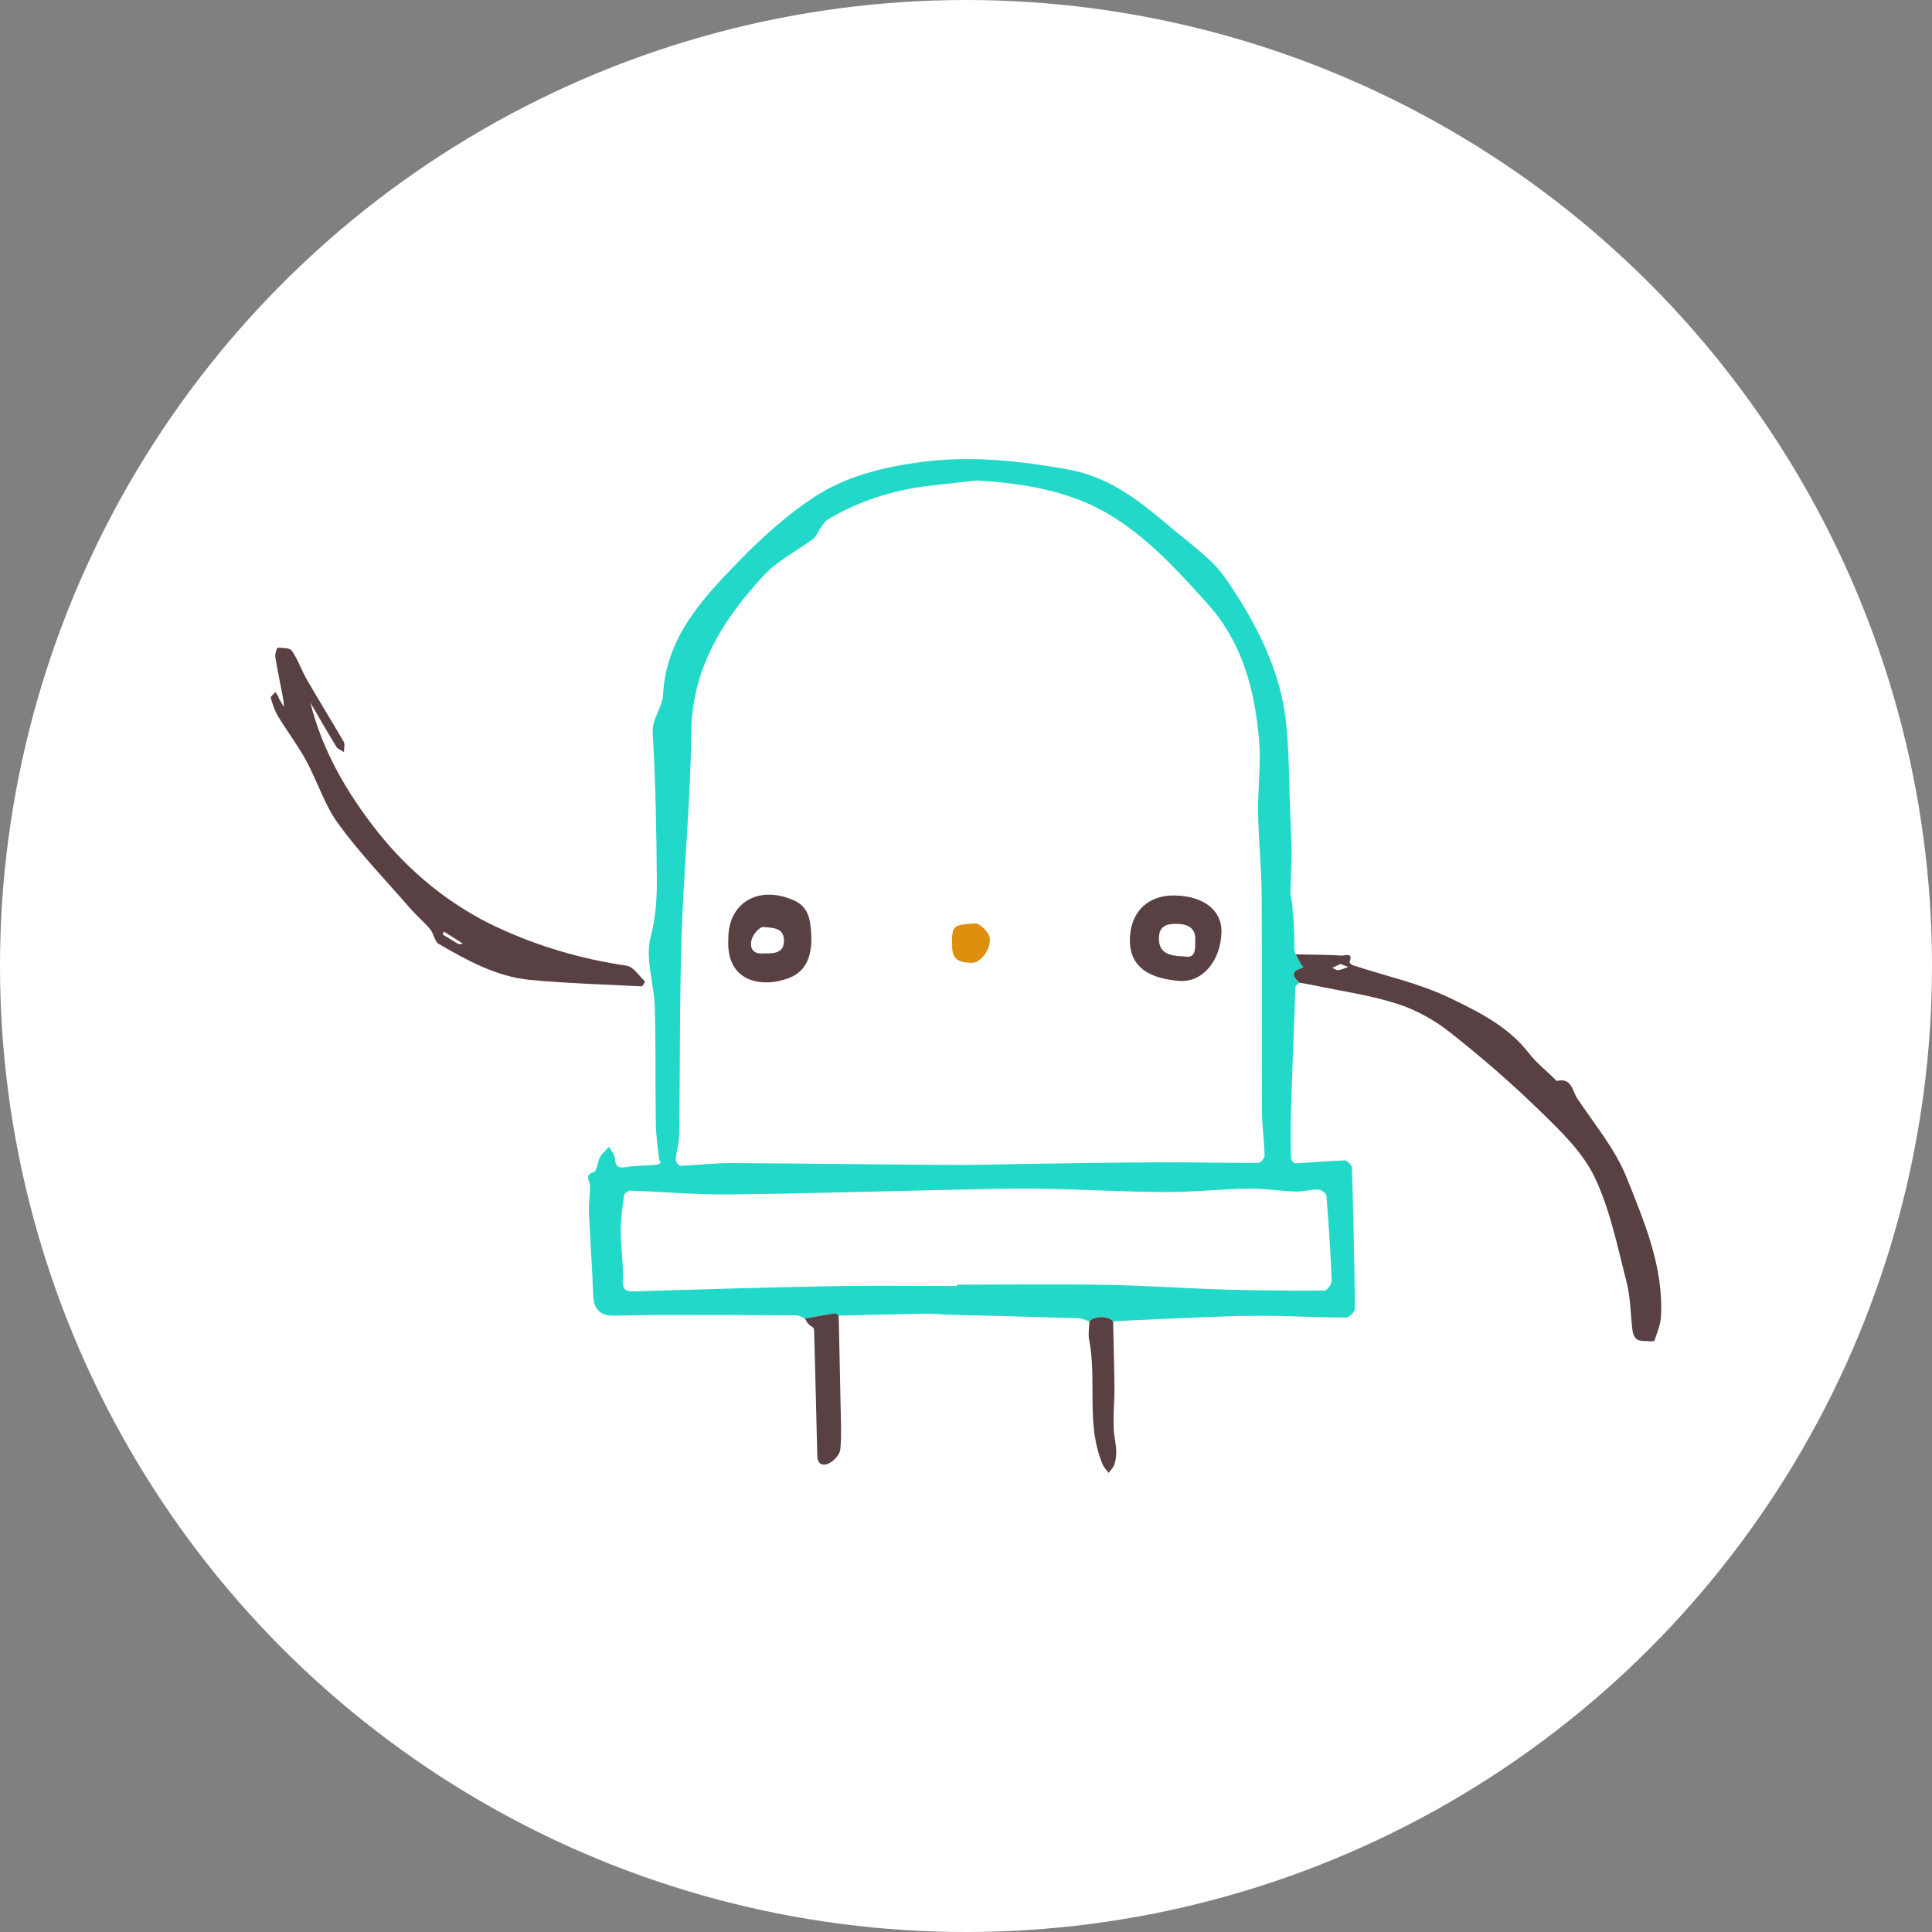<?xml version="1.0" encoding="UTF-8"?><svg id="a" xmlns="http://www.w3.org/2000/svg" viewBox="0 0 4096 4096"><rect x="0" y="0" width="4096" height="4096" fill="#808080" stroke="none"/><defs><style>.b{fill:#dd8f0d;}.c{fill:#fff;}.d{fill:#584043;}.e{fill:#22d8c8;}</style></defs><circle class="c" cx="2048" cy="2048" r="2048"/><path class="c" d="M2070.22,1018.91c-29.64,3.34-65.47,7.36-101.26,11.56-76.2,8.96-147.87,31.83-213.87,71.19-6.58,3.92-10.93,11.89-15.7,18.44-5.38,7.36-8.46,17.37-15.32,22.52-34.67,26.12-75.6,46.09-104.51,77.31-87.27,94.25-152.99,198.15-154.19,335.41-1.27,143.84-15.91,287.52-20.41,431.4-4.37,139.84-3.04,279.86-5,419.8-.24,17.32-5.95,34.52-7.36,51.91-.36,4.41,6.17,13.55,9.29,13.44,35.97-1.23,71.89-5.84,107.81-5.7,155.72.68,311.44,3,467.16,3.94,55.66.33,111.33-1.67,166.99-2.41,92.54-1.21,185.08-2.81,277.63-3.15,68.9-.25,137.81,1.55,206.7,1.22,4.54,0,13.01-10.55,12.86-16.01-.83-31.1-5.45-62.14-5.59-93.22-.64-153.36.46-306.74-.64-460.09-.41-57.27-6.56-114.49-7.51-171.77-.83-53.17,6.77-106.89,1.78-159.52-9.87-103.72-34.85-201.92-108.18-283.87-64.83-72.46-131-144.83-214.25-193.07-81.03-46.96-175.31-63.31-276.42-69.32Z"/><path class="e" d="M2755.1,2083.46c-3.01,3.02-8.53,5.93-8.66,9.07-3.54,87.93-6.7,175.87-9.48,263.82-.99,33.04-.66,66.14,0,99.19.08,3.86,6.32,11.04,9.43,10.88,34.66-1.67,69.23-5.25,103.93-6.24,5.39-.16,15.73,9.92,15.91,15.51,3.1,99.72,5.19,199.46,6.27,299.21.06,6.34-12.11,18.35-18.56,18.35-66.54-.24-133.08-4.34-199.59-3.58-78.21.89-156.39,5.45-234.59,8.58-20.02.83-39.94,2.16-59.92,3.26-8.74-12.13-40.7-12.09-50.3.05-7.55-2.37-15.01-6.61-22.65-6.84-92-2.84-184.02-5-276.03-7.51-16.24-.44-32.47-2.43-48.69-2.15-61.39,1.02-122.76,2.69-184.14,4.1-2.74-1.67-5.77-5.2-8.2-4.82-21.24,3.29-42.36,7.26-63.52,11.04-5.84-2.37-11.59-6.76-17.4-6.8-97.63-.64-195.27-.92-292.9-.83-31.12,0-62.24,1.19-93.36,1.67-31.35.49-44.14-14.25-45.1-44.68-1.81-57.43-6.44-114.75-8.86-172.16-.83-19.74,2.2-39.62,1.97-59.41-.12-10.44-12.7-21.44,8.17-28.36,7.06-2.33,7.6-21.47,13.35-31.7,4.63-8.22,12.59-14.58,19.08-21.76,4.43,8.3,12.03,16.39,12.61,24.96,1.07,15.72,5.19,20.8,21.86,18.16,21.69-3.45,43.99-3.23,66-4.96,3.1-.24,7.03-1.94,8.67-4.29.93-1.33-2.82-5.29-3.12-8.21-2.57-24.81-6.51-49.63-6.89-74.49-1.24-82.32.28-164.72-2.15-246.99-1.47-49.8-20.8-102.69-8.97-148.18,10.84-41.55,13.55-81.22,13.27-121.78-.73-103.79-2.71-207.69-8.69-311.27-1.83-31.7,20.37-52.78,21.85-81.18,6.37-121.62,83.48-204.19,161.59-284.1,47.97-49.08,99.95-96.25,156.93-134.01,67.56-44.73,145.91-64.4,227.46-75.29,106.07-14.18,209.02-2.97,313.01,15.61,84.45,15.08,147.89,63.77,210.19,116.67,31.65,26.88,65.28,51.71,95.01,80.49,19.35,18.76,34.76,42.15,49.43,65.06,52.88,82.57,95.09,170.36,106.62,268.71,7.37,62.9,6.53,126.78,9.17,190.17,1.3,30.86,2.24,61.67,3.34,92.44-.9,29.2-1.77,58.45-2.63,87.73,1.45,7.84,2.89,15.69,4.32,23.49,0,2.13-.04,4.3-.06,6.46.78,7.2,1.55,14.4,2.3,21.55.56,11.73,1.11,23.49,1.67,35.3v29.85c1,3.34,1.99,6.67,2.97,10.01,3.84,7.26,7.58,14.6,11.62,21.77,1.04,1.84,3.04,3.15,4.6,4.7-1.13.95-2.12,2.41-3.41,2.78-24.11,6.89-19.59,18.09-4.75,30.93ZM2070.22,1018.59c-29.64,3.34-65.47,7.36-101.26,11.56-76.2,8.96-147.87,31.83-213.87,71.19-6.58,3.92-10.93,11.89-15.7,18.44-5.38,7.36-8.46,17.37-15.32,22.52-34.67,26.12-75.6,46.09-104.51,77.31-87.27,94.25-152.99,198.15-154.19,335.41-1.27,143.84-15.91,287.52-20.41,431.4-4.37,139.84-3.04,279.86-5,419.8-.24,17.32-5.95,34.52-7.36,51.91-.36,4.41,6.17,13.55,9.29,13.44,35.97-1.23,71.89-5.84,107.81-5.7,155.72.68,311.44,3,467.16,3.94,55.66.33,111.33-1.67,166.99-2.41,92.54-1.21,185.08-2.81,277.63-3.15,68.9-.25,137.81,1.55,206.7,1.22,4.54,0,13.01-10.55,12.86-16.01-.83-31.1-5.45-62.14-5.59-93.22-.64-153.36.46-306.74-.64-460.09-.41-57.27-6.56-114.49-7.51-171.77-.83-53.17,6.77-106.89,1.78-159.52-9.87-103.72-34.85-201.92-108.18-283.87-64.83-72.46-131-144.83-214.25-193.07-81.03-46.96-175.31-63.31-276.42-69.32ZM2028.52,2726.54v-2.97c105.45,0,210.92-1.35,316.34.43,83.41,1.4,166.76,7.41,250.18,9.93,71.01,2.14,142.09,2.69,213.12,2.2,5.37-.04,15.48-14.18,15.19-21.47-2.43-60.05-6.39-120.05-11.29-179.96-.4-4.91-11.09-12.61-17.12-12.74-15.96-.33-32.05,4.65-47.99,4.17-33.36-1.09-66.78-6.75-100.09-6.21-59.5.96-118.97,7.61-178.43,7.35-86.39-.38-172.74-5.67-259.14-7.14-57.26-.98-114.59.64-171.87,1.83-164.32,3.44-328.63,8.57-492.95,10.28-69.68.73-139.42-5.66-209.16-7.98-4.25-.14-12.03,6.62-12.59,10.91-3.29,25.09-6.73,50.4-6.67,75.63.09,34.01,5.84,68.13,4.26,101.98-.96,20.57,5,25.51,23.18,25.02,137.48-3.9,274.95-8.34,412.46-10.84,90.87-1.74,181.75-.41,272.6-.41h-.02Z"/><path class="d" d="M2755.1,2083.46c-14.84-12.84-19.35-24.04,4.78-30.91,1.29-.37,2.28-1.83,3.41-2.78-1.56-1.55-3.56-2.86-4.6-4.7-4.04-7.17-7.78-14.51-11.62-21.77,32.75.67,65.52.69,98.17,2.61,5.24.31,25.02-7.51,15.75,13.63-.48,1.09,4.26,5.91,7.26,6.91,68.9,22.65,141.19,38.19,205.9,69.45,60.15,29.04,122.61,59.71,166.21,115.75,16.39,21.09,37.86,38.23,57.04,57.14,1.13,1.13,2.77,3.06,3.75,2.83,31.22-7.51,32.47,21.82,42.68,37.04,37.08,55.27,81.15,108.37,105.31,169.15,37.23,93.64,78.13,188.78,72.27,293.73-.96,17.27-8.52,34.25-13.94,51.07-.46,1.43-7.89,1.08-12.04.78-8.08-.59-17.24.31-23.84-3.29-5.2-2.84-9.43-11.19-10.29-17.61-4.59-34.48-4.03-70.14-12.61-103.49-19.36-75.26-34.72-153.35-67.65-222.7-25.02-52.7-71.18-97.25-114.09-139.12-60.89-59.43-125.57-115.42-192.33-168.19-33.16-26.21-72.57-48.19-112.72-60.98-58.07-18.52-119.34-27-179.27-39.66-9.12-1.94-18.35-3.28-27.52-4.89ZM2841.93,2043.69l-17.52,8.27c4.44,1.72,9.11,5.28,13.25,4.75,7.07-.91,13.82-4.39,20.7-6.79l-16.44-6.24Z"/><path class="d" d="M658.08,1489.86c25.16,101.48,77.49,191.01,140.37,270.92,68.04,86.45,154.56,157.95,255.33,205.03,86.75,40.5,179,67.43,274.67,81.6,14.38,2.13,26.33,21.34,38.82,33.26.58.56-4.77,10.57-7.07,10.45-78.71-3.9-157.59-6.33-236.05-13.64-71.21-6.67-133.26-41.14-193.95-76.25-8.97-5.19-10.45-21.96-18.11-31.1-13.51-16.13-29.88-29.86-43.71-45.75-51.15-58.75-105.45-115.3-151.27-178-29.24-40.04-44.21-90.17-68.3-134.29-17.52-32.18-40.04-61.62-59.04-93.04-7.23-11.95-11.83-25.78-15.66-39.31-.88-3.09,6.38-8.47,9.89-12.8,2.29,3.78,4.62,7.51,6.86,11.34.28.49-.17,1.42.13,1.91,3.61,6.25,7.3,12.45,10.97,18.67-.51-5.84-.53-11.77-1.61-17.52-5.55-29.6-11.88-59.05-16.68-88.77-1.03-6.35,3.49-19.48,4.96-19.4,10.48.49,25.92.16,30.27,6.56,12.97,19.08,20.47,41.78,32.1,61.91,25.38,43.95,52.33,87,77.66,130.95,3.18,5.52.49,14.42.53,21.75-5.47-3.65-12.95-6.06-16.06-11.16-18.86-30.73-36.7-62.06-54.9-93.19-.41-.91-.83-1.83-1.23-2.74l.83-.29c.13.98.21,1.96.28,2.91ZM981.7,2000.59l-40.66-25.59c-.94,2.11-2.96,5.91-2.68,6.08,11.14,7.06,22.46,13.81,33.82,20.5.61.4,1.67-.11,9.55-.98l-.03-.02Z"/><path class="d" d="M1706.34,2795.37c21.16-3.77,42.29-7.75,63.52-11.04,2.43-.38,5.45,3.12,8.2,4.82,1.38,64,2.94,127.99,4.09,191.99.55,30.49,2.2,61.16-.55,91.38-.95,10.38-11.91,22.77-21.69,28.64-12.05,7.26-26.64,5.76-27.16-14.18-2.34-89.68-4.17-179.37-6.94-269.04-.12-3.73-8.2-6.87-11.86-10.94-3.06-3.37-5.11-7.72-7.62-11.64Z"/><path class="d" d="M2309.57,2801.56c9.59-12.14,41.55-12.18,50.3-.05,1,47.05,2.43,94.09,2.86,141.14.33,35.77-5.09,72.3.73,107.03,3.34,19.87,5.09,37.35-1.08,55.63-2.16,6.4-7.87,11.6-11.97,17.35-4.22-5.78-9.72-11.01-12.46-17.42-36.46-85.29-11.68-177.4-28.9-264.96-2.44-12.39.22-25.79.52-38.73Z"/><path class="d" d="M2490.7,1898.48c60.89,1.25,99.64,31.24,98.91,76.59-.98,60.89-39.78,108.57-89.57,104.54-55.12-4.46-110.49-24.19-104.14-97.25,4.46-51.31,39.32-85.01,94.8-83.88ZM2509.51,2027.51c27.41,6.03,23.94-17.18,24.6-34.25,1.01-26.31-16.26-34.28-39.44-34.62-21.78-.32-38.02,5-37.69,31.54.32,25.56,14.79,36.88,52.54,37.33h0Z"/><path class="d" d="M1544.16,1989.35c-.22-69.1,54.31-107.74,121.69-86.94,27.62,8.53,46.26,19.78,51.49,53.87,8.75,57.02-1.75,100.85-44.29,117.06-58.83,22.41-134.81,8.49-128.88-83.98ZM1620.31,2021.17c24.01,1.14,42.1-2.62,41.8-27.42-.34-28.8-26.77-26.43-43.97-28.41-7.42-.83-21.69,15.56-24.53,26.32-6.09,23.33,8.24,32.18,26.7,29.52h0Z"/><path class="b" d="M2018.59,2003.76c-1.48-44.57,5.45-42.28,47.79-46.24,10.01-.94,29.05,17.4,31.58,29.45,5,23.67-19.18,54.35-36.01,54.22-33.1-.26-43.35-9.07-43.36-37.43Z"/></svg>